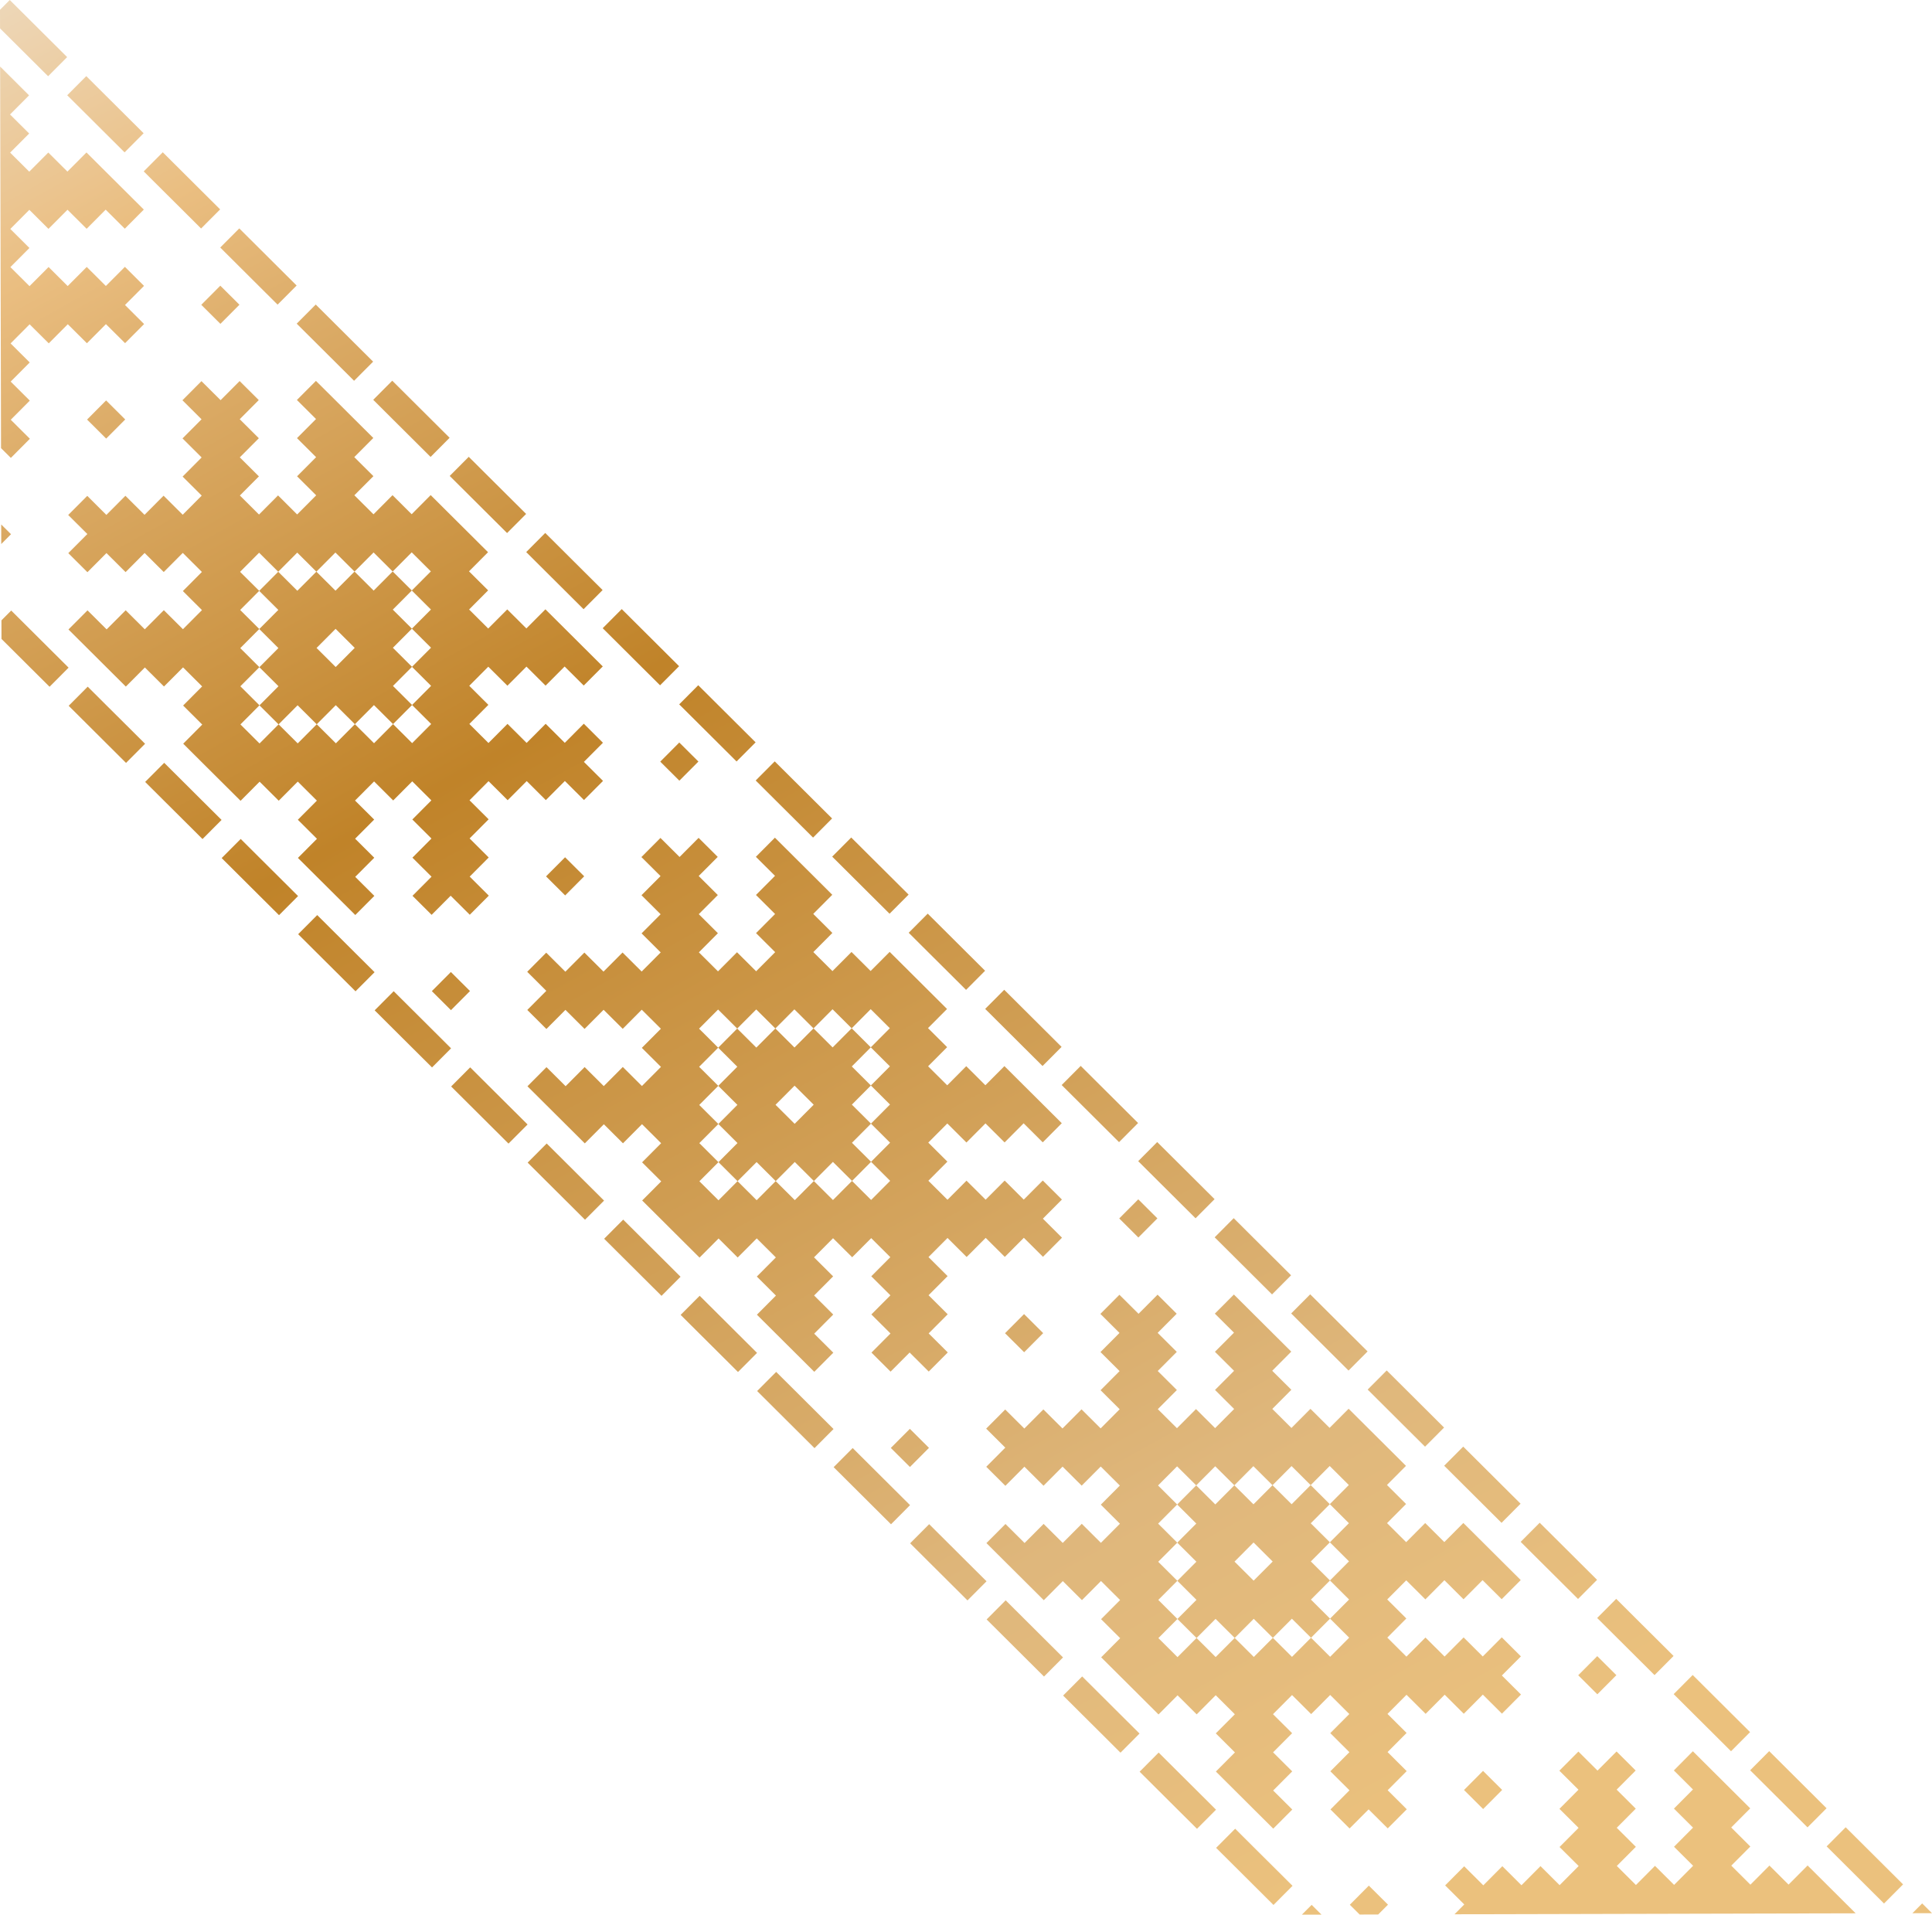 <?xml version="1.0" encoding="utf-8"?>
<!-- Generator: Adobe Illustrator 18.0.0, SVG Export Plug-In . SVG Version: 6.00 Build 0)  -->
<!DOCTYPE svg PUBLIC "-//W3C//DTD SVG 1.1//EN" "http://www.w3.org/Graphics/SVG/1.1/DTD/svg11.dtd">
<svg version="1.1" id="Layer_1" xmlns="http://www.w3.org/2000/svg" xmlns:xlink="http://www.w3.org/1999/xlink" x="0px" y="0px"
	 viewBox="0 0 136.156 134.934" enable-background="new 0 0 136.156 134.934" xml:space="preserve">
<linearGradient id="SVGID_1_" gradientUnits="userSpaceOnUse" x1="92.499" y1="134.2" x2="12.499" y2="-10.8" gradientTransform="matrix(1 -0.002 0.002 1 -0.156 0.159)">
	<stop  offset="0.006" style="stop-color:#EBC17D"/>
	<stop  offset="0.185" style="stop-color:#DFB77C"/>
	<stop  offset="0.596" style="stop-color:#C08329"/>
	<stop  offset="0.798" style="stop-color:#DCAC68"/>
	<stop  offset="0.871" style="stop-color:#EABE81"/>
	<stop  offset="1" style="stop-color:#EEDCC3"/>
</linearGradient>
<path fill="url(#SVGID_1_)" d="M91.749,134.934l1.381-0.003l-0.693-0.688L91.749,134.934z M134.775,134.833l1.381-0.003
	l-0.693-0.688L134.775,134.833z M95.127,134.236l0.693,0.688l1.308-0.003l0.689-0.692l-1.349-1.342L95.127,134.236z M85.705,130.226
	l1.348,1.34l1.347,1.342l1.348,1.342l1.342-1.348l-1.348-1.342l-1.348-1.34l-1.347-1.343L85.705,130.226z M128.732,130.123
	l1.347,1.341l1.349,1.343l1.346,1.341l1.343-1.348l-1.348-1.342l-1.347-1.341l-1.349-1.342L128.732,130.123z M103.175,126.149
	l1.348,1.342l1.341-1.348l-1.348-1.341L103.175,126.149z M80.314,124.859l1.347,1.341l1.348,1.343l1.348,1.34l1.341-1.347
	l-1.347-1.342l-1.348-1.341l-1.348-1.342L80.314,124.859z M117.963,124.77l1.347,1.341l-1.341,1.348l1.346,1.341l-1.34,1.349
	l1.346,1.34l-1.34,1.348l-1.348-1.342l-1.342,1.349l-1.348-1.343l1.342-1.347l-1.347-1.342l1.341-1.347l-1.347-1.342l1.341-1.347
	l-1.347-1.342l-1.342,1.348l-1.347-1.342l-1.342,1.348l1.348,1.341l-1.342,1.349l1.348,1.34l-1.342,1.349l1.348,1.34l-1.342,1.348
	l-1.348-1.342l-1.341,1.349l-1.348-1.343l-1.341,1.348l-1.348-1.342l-1.342,1.348l1.348,1.342l-0.688,0.692l28.272-0.067
	l-0.692-0.688l-1.348-1.342l-1.348-1.342l-1.341,1.348l-1.347-1.342l-1.342,1.348l-1.348-1.342l1.342-1.347l-1.348-1.342
	l1.342-1.347l-1.348-1.342l-1.347-1.341l-1.348-1.342L117.963,124.77z M123.341,124.758l1.347,1.341l1.347,1.342l1.348,1.341
	l1.342-1.347l-1.348-1.342l-1.347-1.341l-1.347-1.342L123.341,124.758z M74.923,119.493l1.348,1.343l1.348,1.34l1.347,1.343
	l1.342-1.349l-1.348-1.34l-1.347-1.343l-1.348-1.342L74.923,119.493z M117.951,119.392l1.347,1.343l1.348,1.34l1.346,1.342
	l1.343-1.348l-1.348-1.341l-1.347-1.342l-1.348-1.342L117.951,119.392z M111.224,118.062l1.347,1.342l1.342-1.348l-1.348-1.341
	L111.224,118.062z M69.532,114.128l1.348,1.342l1.347,1.342l1.348,1.341l1.341-1.348l-1.347-1.341l-1.348-1.342l-1.347-1.342
	L69.532,114.128z M112.559,114.026l1.347,1.341l1.348,1.342l1.348,1.342l1.342-1.348l-1.348-1.342l-1.348-1.341l-1.347-1.342
	L112.559,114.026z M107.168,108.661l1.347,1.342l1.348,1.34l1.348,1.343l1.341-1.349l-1.347-1.34l-1.348-1.343l-1.348-1.34
	L107.168,108.661z M64.141,108.762l1.347,1.343l1.348,1.341l1.347,1.342l1.342-1.349l-1.348-1.34l-1.347-1.343l-1.348-1.341
	L64.141,108.762z M58.75,103.397l1.348,1.341l1.347,1.342l1.348,1.342l1.342-1.349l-1.348-1.341l-1.348-1.342l-1.347-1.341
	L58.75,103.397z M101.777,103.296l1.348,1.341l1.348,1.342l1.347,1.342l1.342-1.349l-1.348-1.341l-1.347-1.342l-1.348-1.341
	L101.777,103.296z M62.78,102.043l1.348,1.342l1.341-1.348l-1.347-1.341L62.78,102.043z M53.359,98.031l1.347,1.342l1.348,1.342
	l1.348,1.341l1.341-1.347l-1.347-1.342l-1.348-1.343l-1.348-1.34L53.359,98.031z M96.386,97.929l1.348,1.342l1.347,1.342
	l1.348,1.341l1.341-1.347l-1.347-1.342l-1.348-1.343l-1.347-1.34L96.386,97.929z M70.829,93.957l1.347,1.341l1.342-1.347
	l-1.348-1.342L70.829,93.957z M47.967,92.666l1.348,1.342l1.348,1.341l1.347,1.342l1.342-1.348l-1.348-1.341l-1.347-1.343
	l-1.348-1.341L47.967,92.666z M87.002,110.054l1.341-1.349l1.348,1.343l-1.342,1.346L87.002,110.054z M85.642,103.334l1.348,1.341
	l-1.342,1.348l-1.347-1.342L85.642,103.334z M88.331,103.327l1.348,1.341l-1.342,1.348l-1.347-1.342L88.331,103.327z M93.71,103.315
	l1.347,1.341l-1.341,1.347l1.347,1.343l-1.341,1.347l1.347,1.342l-1.341,1.347l1.347,1.342l-1.341,1.347l1.347,1.342l-1.341,1.347
	l-1.348-1.342l-1.341,1.348l-1.348-1.342l-1.342,1.348l-1.347-1.341l-1.342,1.347l-1.347-1.342l-1.342,1.348l-1.348-1.341
	l1.342-1.348l-1.348-1.342l1.342-1.348l-1.348-1.34l1.342-1.348l-1.348-1.341l1.342-1.348l-1.348-1.342l1.342-1.347l1.348,1.341
	l-1.342,1.348l1.348,1.342l-1.342,1.347l1.348,1.342l-1.342,1.346l1.348,1.343l-1.342,1.347l1.348,1.341l1.341-1.347l1.348,1.342
	l1.341-1.347l1.348,1.34l1.342-1.347l1.347,1.341l1.342-1.347l-1.348-1.341l1.342-1.348l-1.348-1.341l1.342-1.348l-1.348-1.341
	l1.342-1.349l-1.348-1.341L93.71,103.315z M91.021,103.32l1.347,1.342l-1.341,1.348l-1.348-1.342L91.021,103.32z M85.616,92.577
	l1.348,1.342l-1.342,1.347l1.348,1.342l-1.342,1.346l1.348,1.343l-1.342,1.348l-1.347-1.342l-1.342,1.348l-1.348-1.342l1.342-1.348
	l-1.348-1.341l1.342-1.348l-1.348-1.341l1.342-1.348l-1.348-1.342l-1.341,1.347l-1.348-1.341l-1.341,1.348l1.347,1.342l-1.341,1.347
	l1.347,1.342l-1.341,1.347l1.347,1.342l-1.341,1.348l-1.348-1.342l-1.342,1.348l-1.347-1.342l-1.342,1.347l-1.347-1.341
	l-1.342,1.348l1.348,1.34l-1.342,1.348l1.348,1.342l1.341-1.348l1.348,1.342l1.341-1.347l1.348,1.341l1.342-1.347l1.347,1.341
	l-1.341,1.347l1.347,1.343l-1.341,1.346l-1.348-1.341l-1.342,1.347l-1.347-1.34l-1.342,1.346l-1.347-1.34l-1.342,1.347l1.348,1.342
	l1.347,1.34l1.348,1.343l1.341-1.348l1.348,1.342l1.342-1.348l1.347,1.342l-1.341,1.347l1.347,1.342l-1.341,1.347l1.347,1.341
	l1.348,1.342l1.347,1.343l1.342-1.349l1.348,1.343l1.341-1.349l1.348,1.342l-1.342,1.347l1.348,1.342l-1.342,1.348l1.348,1.341
	l1.347,1.343l1.348,1.34l1.342-1.347l-1.348-1.341l1.342-1.348l-1.348-1.342l1.342-1.348l-1.348-1.34l1.342-1.349l1.347,1.342
	l1.342-1.348l1.347,1.343l-1.341,1.346l1.347,1.342l-1.341,1.348l1.347,1.341l-1.341,1.348l1.347,1.341l1.342-1.347l1.348,1.341
	l1.341-1.347l-1.347-1.342l1.341-1.347l-1.347-1.342l1.341-1.348l-1.347-1.341l1.341-1.348l1.348,1.342l1.341-1.348l1.348,1.343
	l1.342-1.349l1.347,1.342l1.342-1.348l-1.348-1.342l1.342-1.347l-1.348-1.342l-1.341,1.348l-1.348-1.342l-1.342,1.348l-1.347-1.341
	l-1.342,1.348l-1.347-1.342l1.341-1.348l-1.347-1.341l1.341-1.348l1.348,1.342l1.341-1.349l1.348,1.343l1.342-1.349l1.347,1.342
	l1.342-1.348l-1.348-1.34l-1.347-1.343l-1.348-1.34l-1.342,1.346l-1.347-1.341l-1.342,1.347l-1.347-1.341l1.341-1.348l-1.347-1.341
	l1.341-1.347l-1.347-1.342l-1.348-1.341l-1.348-1.342l-1.341,1.347l-1.348-1.341l-1.341,1.348l-1.348-1.342l1.342-1.349l-1.348-1.34
	l1.342-1.348l-1.348-1.341l-1.348-1.342l-1.347-1.342L85.616,92.577z M90.995,92.564l1.347,1.342l1.348,1.341l1.347,1.342
	l1.342-1.348L95.031,93.9l-1.347-1.342l-1.348-1.342L90.995,92.564z M42.577,87.3l1.348,1.341l1.347,1.342l1.348,1.341l1.341-1.347
	l-1.347-1.342l-1.348-1.342l-1.347-1.341L42.577,87.3z M85.603,87.199l1.348,1.341l1.347,1.342l1.348,1.341l1.342-1.347
	l-1.348-1.342l-1.348-1.341l-1.347-1.343L85.603,87.199z M78.877,85.869l1.348,1.343l1.341-1.348l-1.347-1.342L78.877,85.869z
	 M37.186,81.934l1.347,1.342l1.348,1.341l1.347,1.342l1.342-1.348l-1.348-1.341l-1.347-1.342l-1.348-1.341L37.186,81.934z
	 M80.213,81.832l1.347,1.342l1.348,1.341l1.348,1.342l1.341-1.348l-1.347-1.341l-1.348-1.342l-1.348-1.341L80.213,81.832z
	 M31.794,76.569l1.348,1.341l1.347,1.342l1.348,1.342l1.343-1.348l-1.349-1.342l-1.348-1.341l-1.347-1.342L31.794,76.569z
	 M74.821,76.467l1.348,1.341l1.348,1.342l1.347,1.342l1.342-1.348l-1.348-1.342l-1.347-1.341l-1.348-1.342L74.821,76.467z
	 M26.404,71.202l1.347,1.342l1.348,1.342l1.348,1.341l1.341-1.347l-1.347-1.342l-1.348-1.342l-1.348-1.341L26.404,71.202z
	 M69.43,71.101l1.348,1.342l1.347,1.342l1.348,1.341l1.341-1.347l-1.347-1.342l-1.348-1.342l-1.347-1.341L69.43,71.101z
	 M30.434,69.849l1.347,1.341l1.342-1.347l-1.348-1.342L30.434,69.849z M21.013,65.837l1.347,1.342l1.348,1.341l1.347,1.342
	l1.343-1.348l-1.349-1.341l-1.346-1.342l-1.348-1.342L21.013,65.837z M64.04,65.736l1.347,1.342l1.348,1.341l1.347,1.342
	l1.342-1.348l-1.348-1.341l-1.347-1.342l-1.348-1.342L64.04,65.736z M38.482,61.762l1.348,1.342l1.341-1.348l-1.347-1.341
	L38.482,61.762z M15.622,60.472l1.347,1.341l1.347,1.342l1.348,1.341l1.342-1.347l-1.348-1.342l-1.347-1.341l-1.347-1.342
	L15.622,60.472z M54.655,77.859l1.342-1.347l1.348,1.341l-1.342,1.348L54.655,77.859z M53.295,71.139l1.347,1.342l-1.341,1.348
	l-1.348-1.342L53.295,71.139z M55.984,71.133l1.348,1.342l-1.342,1.348l-1.348-1.342L55.984,71.133z M58.673,71.126l1.348,1.342
	l-1.342,1.348l-1.347-1.342L58.673,71.126z M61.362,71.12l1.348,1.342l-1.342,1.348l1.348,1.341l-1.342,1.348l1.348,1.341
	l-1.342,1.348l1.348,1.342l-1.342,1.347l1.348,1.342l-1.342,1.347l-1.347-1.342l-1.342,1.348l-1.347-1.341l-1.342,1.347
	l-1.348-1.341l-1.341,1.347l-1.348-1.342l-1.341,1.348L49.29,83.25l1.342-1.348l-1.347-1.341l1.341-1.348l-1.347-1.342l1.341-1.347
	l-1.348-1.342l1.342-1.347l-1.348-1.342l1.342-1.348l1.347,1.342l-1.341,1.348l1.347,1.341l-1.341,1.348l1.347,1.341l-1.341,1.348
	l1.347,1.342l-1.341,1.347l1.347,1.341l1.342-1.347l1.347,1.342l1.342-1.348l1.348,1.342l1.341-1.348l1.348,1.341l1.341-1.347
	l-1.347-1.341l1.341-1.348l-1.347-1.342l1.341-1.347l-1.347-1.342l1.341-1.347l-1.347-1.342L61.362,71.12z M53.27,60.383
	l1.348,1.341l-1.342,1.348l1.347,1.341l-1.341,1.348l1.347,1.342l-1.341,1.347l-1.348-1.341L50.6,68.456l-1.347-1.341l1.341-1.348
	l-1.348-1.342l1.342-1.347l-1.348-1.342l1.342-1.347l-1.348-1.342l-1.342,1.348l-1.347-1.342l-1.342,1.348l1.348,1.341l-1.342,1.348
	l1.348,1.341l-1.342,1.348l1.348,1.342l-1.342,1.347l-1.347-1.341l-1.342,1.347l-1.348-1.341l-1.341,1.347l-1.348-1.341l-1.34,1.347
	l1.346,1.342l-1.341,1.347l1.347,1.342l1.342-1.348l1.347,1.342l1.342-1.348l1.348,1.342l1.341-1.348l1.348,1.342l-1.342,1.348
	l1.348,1.341l-1.342,1.348l-1.347-1.342l-1.342,1.348l-1.348-1.342l-1.34,1.348l-1.349-1.342l-1.341,1.348l1.347,1.341l1.348,1.342
	l1.347,1.342l1.342-1.348l1.348,1.342l1.341-1.348l1.348,1.342l-1.342,1.347l1.348,1.342l-1.342,1.347l1.348,1.341l1.347,1.343
	l1.348,1.341l1.342-1.347l1.347,1.341l1.342-1.347l1.347,1.341l-1.341,1.348l1.347,1.341l-1.341,1.348l1.347,1.342l1.348,1.341
	l1.348,1.342l1.341-1.348l-1.347-1.341l1.341-1.348l-1.347-1.342l1.341-1.347l-1.347-1.342l1.341-1.347l1.348,1.341l1.341-1.347
	l1.348,1.341l-1.342,1.348l1.348,1.341l-1.342,1.348l1.348,1.342l-1.342,1.347l1.348,1.342l1.342-1.348l1.347,1.342l1.342-1.348
	l-1.348-1.341l1.342-1.348l-1.348-1.342l1.342-1.347l-1.348-1.342l1.342-1.347l1.347,1.341l1.342-1.347l1.348,1.341l1.341-1.347
	l1.348,1.341l1.341-1.347l-1.347-1.342l1.341-1.348l-1.347-1.341l-1.342,1.347L70.804,83.2l-1.342,1.347l-1.348-1.341l-1.341,1.347
	l-1.348-1.341l1.342-1.348l-1.348-1.341l1.342-1.348l1.347,1.342l1.342-1.348l1.348,1.342l1.341-1.348l1.348,1.342l1.341-1.348
	l-1.347-1.342l-1.348-1.341l-1.347-1.342l-1.342,1.348l-1.348-1.343l-1.341,1.349l-1.348-1.342l1.342-1.347L65.4,72.455l1.342-1.348
	l-1.348-1.341l-1.347-1.342l-1.348-1.341l-1.342,1.347L60.01,67.09l-1.343,1.347l-1.347-1.341l1.341-1.348l-1.347-1.342l1.341-1.347
	l-1.347-1.342l-1.348-1.341l-1.348-1.342L53.27,60.383z M58.648,60.37l1.348,1.341l1.347,1.342l1.348,1.341l1.342-1.347
	l-1.348-1.342l-1.348-1.341l-1.347-1.342L58.648,60.37z M10.23,55.106l1.347,1.342l1.348,1.341l1.347,1.342l1.343-1.348
	l-1.349-1.341l-1.346-1.342l-1.348-1.341L10.23,55.106z M53.257,55.004l1.347,1.342l1.348,1.341l1.348,1.342l1.341-1.348
	l-1.347-1.341l-1.348-1.342l-1.348-1.341L53.257,55.004z M46.531,53.676l1.347,1.341l1.342-1.347l-1.348-1.342L46.531,53.676z
	 M4.84,49.74l1.347,1.341l1.347,1.342l1.348,1.342l1.342-1.348l-1.347-1.342l-1.349-1.341l-1.346-1.342L4.84,49.74z M47.866,49.639
	l1.348,1.341l1.348,1.342l1.347,1.342l1.342-1.348l-1.348-1.342l-1.347-1.341l-1.348-1.342L47.866,49.639z M0.102,43.719
	l0.003,1.309l0.692,0.688l1.347,1.342l1.349,1.341l1.341-1.347L3.485,45.71l-1.347-1.342L0.79,43.027L0.102,43.719z M42.475,44.272
	l1.348,1.342l1.347,1.342l1.348,1.341l1.341-1.347l-1.347-1.342l-1.348-1.342l-1.347-1.341L42.475,44.272z M37.084,38.907
	l1.347,1.342l1.348,1.341l1.347,1.342l1.342-1.348l-1.348-1.341l-1.347-1.342l-1.348-1.342L37.084,38.907z M0.089,38.34l0.687-0.692
	l-0.691-0.687L0.089,38.34z M31.693,33.542l1.348,1.341l1.347,1.342l1.348,1.341l1.343-1.347l-1.349-1.342l-1.348-1.341
	l-1.347-1.342L31.693,33.542z M6.137,29.568l1.346,1.341l1.342-1.347L7.477,28.22L6.137,29.568z M22.309,45.665l1.342-1.348
	l1.347,1.342l-1.341,1.348L22.309,45.665z M20.948,38.945l1.348,1.342l-1.342,1.347l-1.347-1.341L20.948,38.945z M23.638,38.939
	l1.347,1.342l-1.341,1.347l-1.348-1.341L23.638,38.939z M26.328,38.933l1.346,1.342l-1.341,1.347l-1.348-1.341L26.328,38.933z
	 M29.016,38.926l1.348,1.342l-1.342,1.347l1.348,1.342l-1.342,1.347l1.348,1.342l-1.342,1.348l1.348,1.341l-1.342,1.348l1.348,1.341
	l-1.342,1.348L27.7,51.03l-1.341,1.348l-1.348-1.342l-1.34,1.348l-1.349-1.342l-1.341,1.348l-1.348-1.342l-1.342,1.348l-1.347-1.342
	l1.342-1.347l-1.347-1.342l1.341-1.347l-1.347-1.342l1.34-1.348l-1.347-1.341l1.342-1.348L16.919,40.3l1.341-1.348l1.348,1.342
	l-1.341,1.347l1.347,1.342l-1.342,1.347l1.348,1.342l-1.341,1.348l1.347,1.341l-1.341,1.348l1.347,1.341l1.341-1.347l1.348,1.341
	l1.342-1.347l1.347,1.341l1.343-1.347L27.7,51.03l1.342-1.347l-1.348-1.342l1.342-1.347l-1.348-1.342l1.342-1.348l-1.348-1.341
	l1.342-1.348l-1.348-1.341L29.016,38.926z M20.924,28.188l1.348,1.342l-1.342,1.347l1.348,1.342l-1.342,1.348l1.347,1.341
	l-1.342,1.348l-1.346-1.342l-1.342,1.348l-1.348-1.342l1.342-1.347L16.9,32.232l1.342-1.348l-1.347-1.341l1.341-1.348l-1.348-1.341
	l-1.341,1.347l-1.349-1.341l-1.34,1.347l1.346,1.342l-1.341,1.347l1.347,1.342l-1.34,1.348l1.346,1.341l-1.34,1.348l-1.348-1.342
	l-1.342,1.348L8.838,34.94l-1.342,1.348L6.15,34.946l-1.343,1.348l1.349,1.341l-1.343,1.348l1.349,1.342l1.341-1.348l1.348,1.342
	l1.341-1.348l1.348,1.342l1.342-1.348l1.347,1.342l-1.341,1.347l1.346,1.342l-1.341,1.347l-1.347-1.341l-1.342,1.347l-1.347-1.341
	l-1.342,1.347l-1.347-1.341l-1.343,1.347l1.349,1.342l1.347,1.342l1.347,1.341l1.342-1.347l1.347,1.341l1.343-1.347l1.346,1.341
	l-1.34,1.348l1.347,1.341l-1.341,1.348l1.346,1.342l1.348,1.341l1.349,1.342l1.341-1.348l1.348,1.342l1.341-1.348l1.347,1.342
	l-1.342,1.347l1.348,1.342l-1.342,1.348l1.348,1.341l1.349,1.342l1.346,1.341l1.343-1.347l-1.348-1.342l1.342-1.347l-1.349-1.342
	l1.343-1.348l-1.349-1.341l1.342-1.348l1.347,1.342l1.342-1.348l1.348,1.342l-1.341,1.347l1.347,1.342l-1.341,1.348l1.347,1.341
	l-1.342,1.348l1.348,1.341l1.342-1.347l1.347,1.341l1.341-1.347l-1.347-1.342l1.341-1.347l-1.347-1.342l1.341-1.348l-1.347-1.341
	l1.341-1.348l1.348,1.342l1.342-1.348l1.347,1.342l1.342-1.348l1.347,1.342l1.342-1.348l-1.348-1.341l1.342-1.348l-1.348-1.342
	l-1.341,1.348l-1.348-1.342l-1.341,1.348l-1.348-1.342l-1.342,1.348l-1.347-1.342l1.341-1.347l-1.347-1.342l1.341-1.347l1.348,1.341
	l1.342-1.347l1.347,1.341l1.343-1.347l1.346,1.341l1.342-1.347l-1.348-1.342l-1.347-1.342l-1.348-1.341l-1.341,1.347l-1.348-1.341
	l-1.342,1.347l-1.347-1.341l1.342-1.348l-1.348-1.341l1.341-1.348l-1.347-1.342l-1.348-1.341l-1.347-1.342l-1.341,1.348
	l-1.348-1.342l-1.341,1.348l-1.349-1.342l1.343-1.347l-1.349-1.342l1.342-1.348l-1.347-1.34l-1.347-1.343l-1.349-1.341
	L20.924,28.188z M26.303,28.176l1.346,1.342l1.348,1.341l1.348,1.342l1.341-1.348l-1.347-1.341l-1.348-1.342l-1.347-1.341
	L26.303,28.176z M20.91,22.81l1.348,1.341l1.348,1.342l1.347,1.342l1.343-1.348l-1.349-1.342l-1.346-1.341l-1.349-1.342L20.91,22.81
	z M14.185,21.481l1.348,1.342l1.341-1.348l-1.347-1.341L14.185,21.481z M15.521,17.444l1.347,1.342l1.347,1.342l1.348,1.341
	l1.342-1.347l-1.348-1.342l-1.347-1.342l-1.347-1.341L15.521,17.444z M10.129,12.079l1.347,1.342l1.349,1.341l1.346,1.342
	l1.343-1.348l-1.348-1.341l-1.347-1.342l-1.348-1.342L10.129,12.079z M4.737,6.713l1.349,1.341l1.346,1.342l1.348,1.341l1.342-1.347
	L8.775,8.048L7.427,6.707L6.08,5.365L4.737,6.713z M0.073,31.582l0.692,0.688l1.341-1.348l-1.347-1.341l1.341-1.348l-1.347-1.341
	l1.342-1.348l-1.348-1.342l1.341-1.347l1.349,1.341l1.341-1.347l1.348,1.341l1.34-1.347l1.349,1.341l1.341-1.347l-1.347-1.342
	l1.341-1.347l-1.347-1.342l-1.342,1.348l-1.347-1.342l-1.343,1.348l-1.346-1.342L2.08,20.166l-1.348-1.342l1.342-1.348l-1.347-1.341
	l1.341-1.348l1.348,1.342l1.341-1.348l1.349,1.342l1.341-1.348l1.348,1.342l1.341-1.348l-1.347-1.341l-1.349-1.342l-1.346-1.342
	l-1.342,1.348L3.404,10.75l-1.342,1.348l-1.348-1.342l1.342-1.347L0.707,8.067L2.048,6.72L0.701,5.378L0.009,4.69L0.073,31.582z
	 M0,0.691l0.003,1.31L0.695,2.69l1.347,1.34L3.39,5.372l1.342-1.348L3.385,2.683L2.037,1.341L0.688,0L0,0.691z"/>
</svg>
